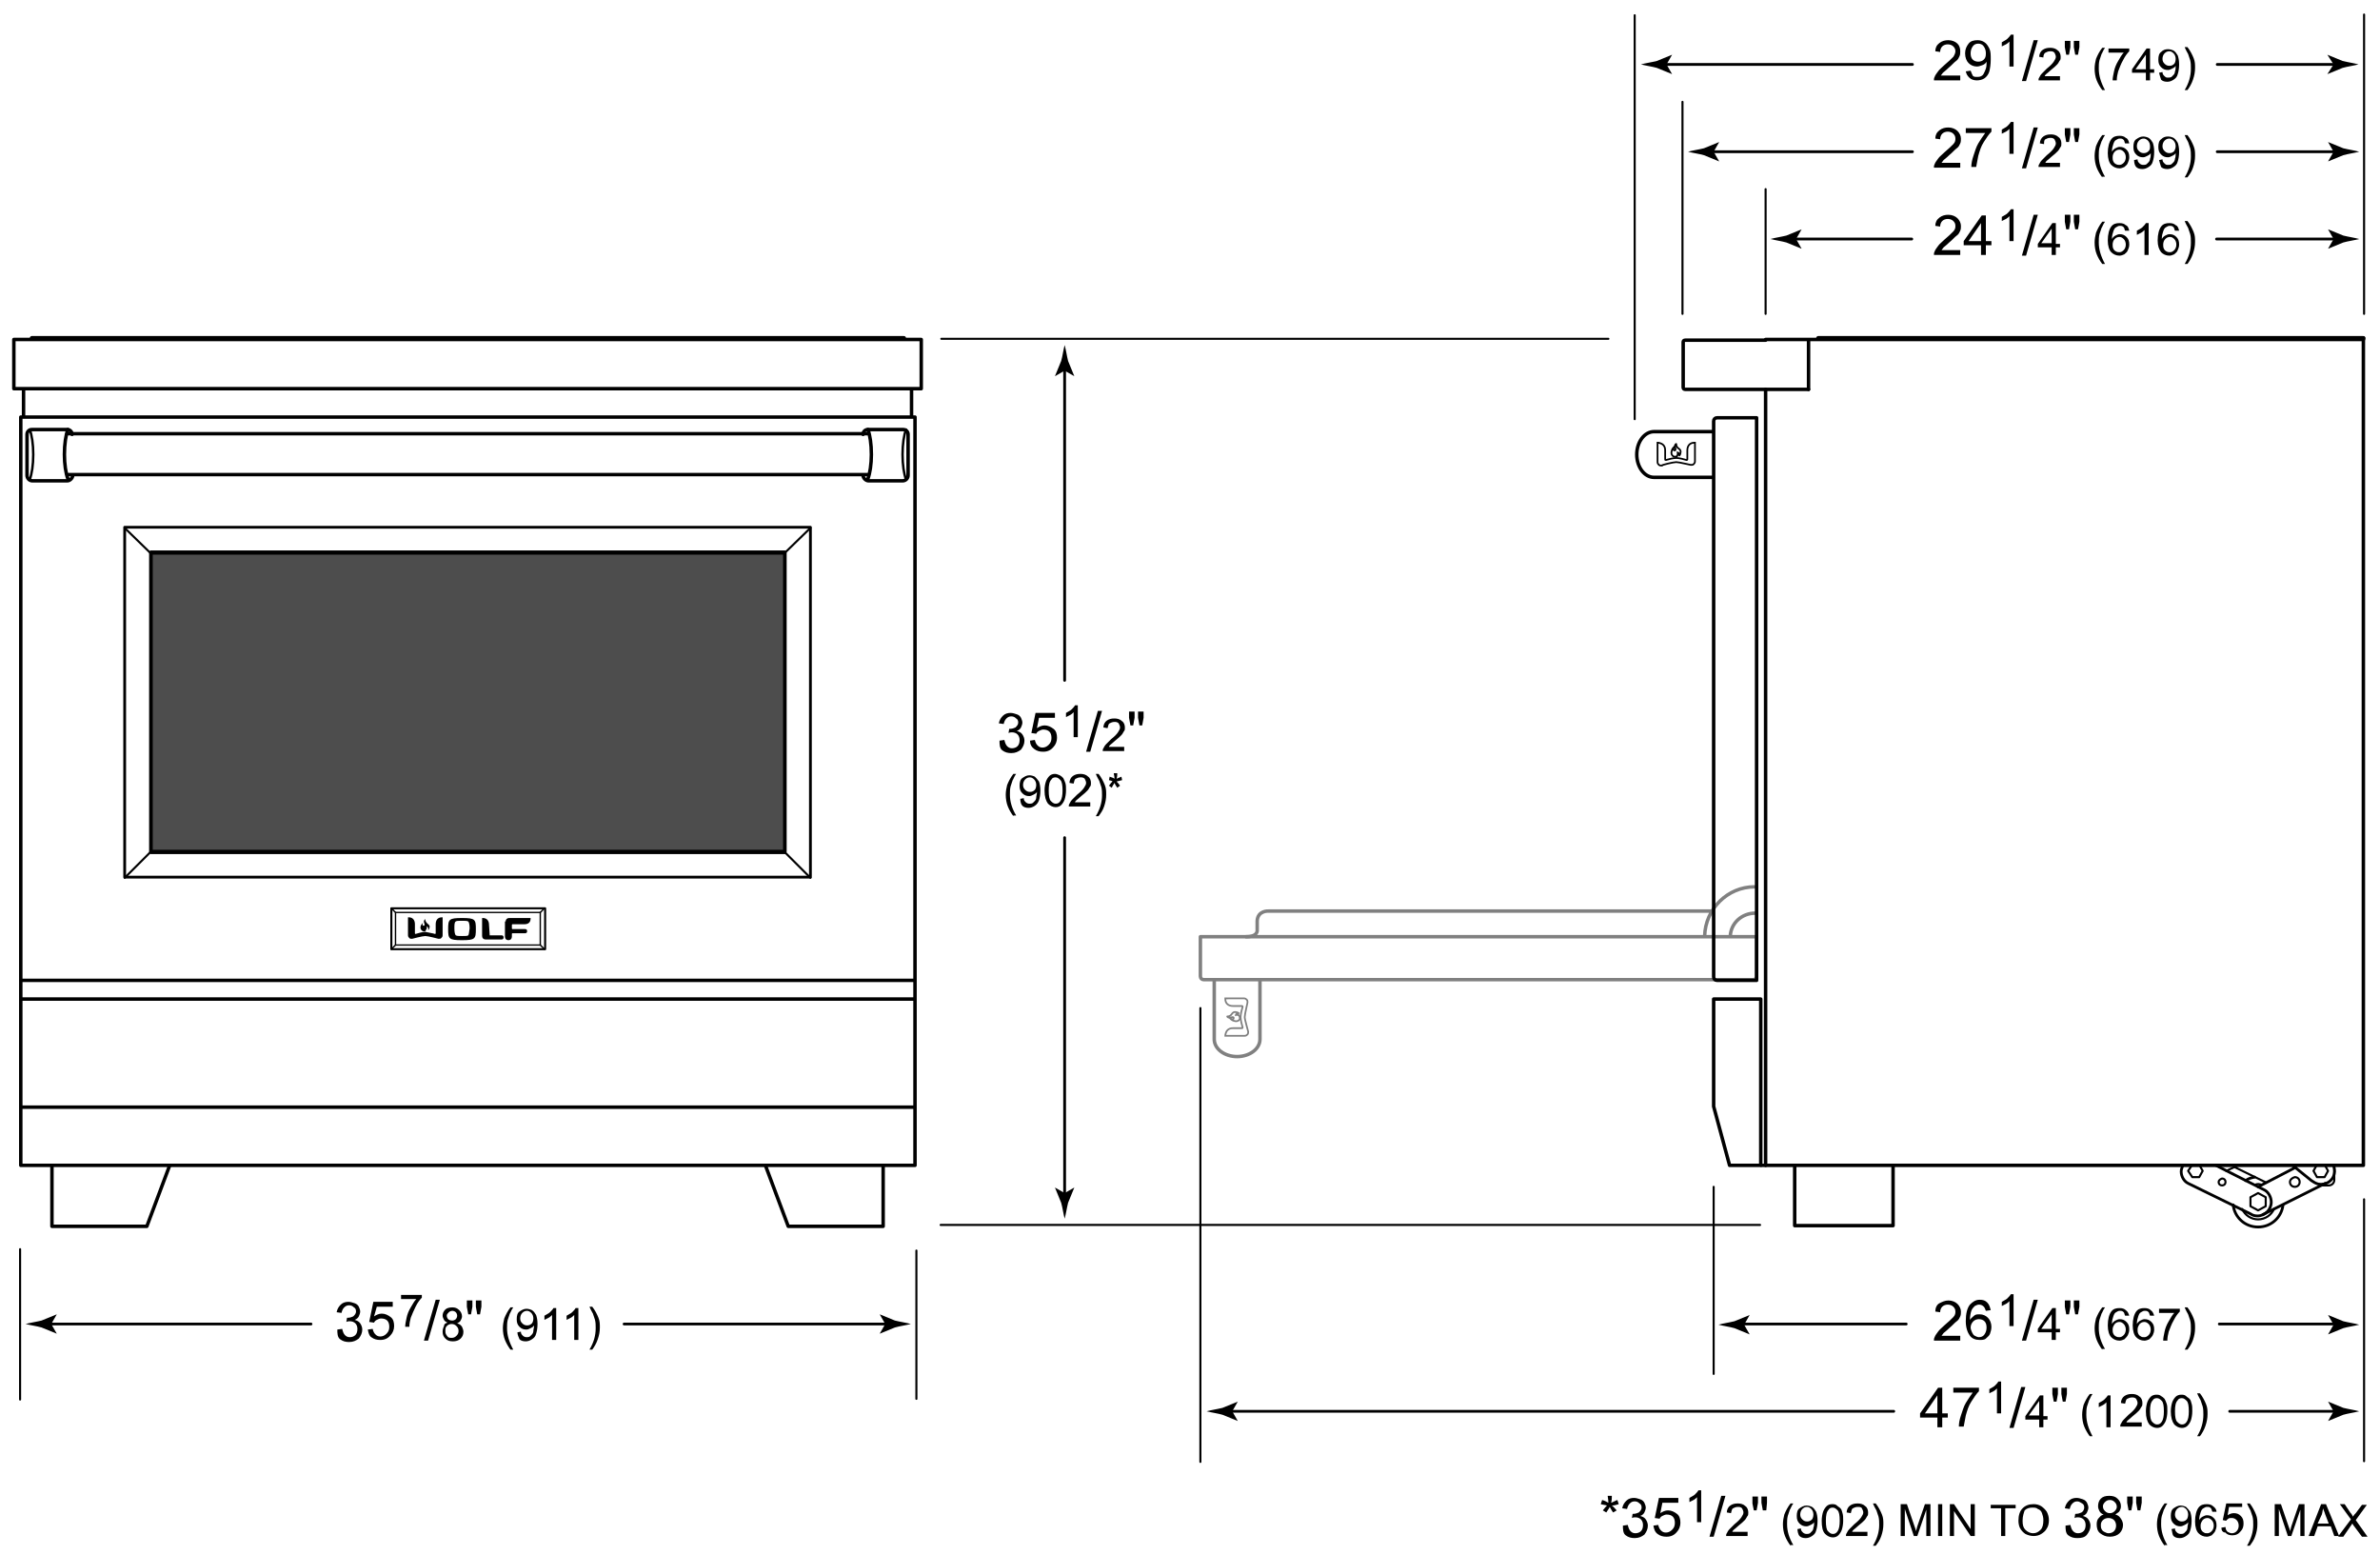 <svg version="1.1" id="Illus" xmlns="http://www.w3.org/2000/svg" x="0" y="0" width="343.6" height="224.4" xml:space="preserve" enable-background="new 0 0 343.6 224.4"><style>.st0,.st1{fill:none;stroke:#000}.st0{stroke-width:.5;stroke-linecap:round;stroke-linejoin:round}.st1{stroke-width:.25}.st2,.st3,.st4,.st5,.st6,.st7{fill:none;stroke:#000;stroke-width:.6;stroke-linecap:round;stroke-linejoin:round}.st3,.st4,.st5,.st6,.st7{stroke-width:.3}.st4,.st5,.st6,.st7{stroke-width:.4}.st5,.st6,.st7{fill:#4d4d4d;stroke-width:.5}.st6,.st7{fill:none;stroke-width:.2}.st7{stroke:gray;stroke-width:.5}.st8{stroke-width:.4;stroke-miterlimit:500}.st10,.st8,.st9{fill:none;stroke:#000;stroke-linecap:round;stroke-linejoin:round}.st9{stroke-width:.3;stroke-miterlimit:500}.st10{stroke-width:.35}.st11{fill:none;stroke:gray;stroke-width:.25}</style><path class="st0" d="M247.3 62.3h-8.5c-1.4 0-2.5 1.5-2.5 3.3 0 1.8 1.1 3.3 2.5 3.3h8.5"/><path class="st1" d="M241.7 65.9c-.2 0-.4-.3-.4-.5 0-.1 0-.2.1-.5.1-.2.2-.3.2-.3v.3c.1.2.3.1.3 0 0-.2-.1-.3-.1-.5s.2-.4.2-.3c0 .1 0 .4.3.6.3.2.4.4.3.7 0 .2-.2.4-.2.4s.1-.2 0-.3c-.1-.2-.2-.2-.2-.2s.1.3-.1.5c.1.1-.1.2-.4.1z"/><path class="st1" d="M242 66.7c.4 0 2 .4 2.1.4.2 0 .3 0 .4-.1.1-.1.2-.2.2-.4V64v-.1h-.1c-.6 0-1 .4-1 1.1v1.3s0 .1-.1.1c-.3-.1-1.1-.3-1.5-.3-.4 0-1.2.2-1.5.3-.1 0-.1 0-.1-.1V65c0-.7-.4-1-1-1.1h-.1V66.7c0 .2.1.3.2.4.1.1.3.1.4.1 0-.1 1.7-.5 2.1-.5z"/><rect x="3" y="60.2" class="st0" width="129.1" height="108"/><line class="st2" x1="4.6" y1="48.8" x2="130.5" y2="48.8"/><line class="st3" x1="132.3" y1="201.9" x2="132.3" y2="180.5"/><line class="st3" x1="2.9" y1="202" x2="2.9" y2="180.3"/><path d="M127.8 191.1l-.8-1.4 2.2.9c.8.2 1.6.3 2.3.5-.8.2-1.6.3-2.3.5l-2.2.9.8-1.4z"/><line class="st4" x1="90.1" y1="191.1" x2="128.3" y2="191.1"/><path d="M7.4 191.1l.8-1.4-2.2.9c-.8.2-1.6.3-2.3.5.8.2 1.6.3 2.3.5l2.2.9-.8-1.4z"/><line class="st4" x1="44.9" y1="191.1" x2="6.9" y2="191.1"/><path d="M48.7 191.9l.7-.1c.1.4.2.7.4.9.2.2.4.3.7.3.3 0 .6-.1.8-.3.2-.2.3-.5.3-.9 0-.3-.1-.6-.3-.8s-.5-.3-.8-.3c-.1 0-.3 0-.5.1l.1-.6h.1c.3 0 .6-.1.8-.2.2-.2.4-.4.4-.7 0-.3-.1-.5-.3-.6-.2-.2-.4-.3-.7-.3-.3 0-.5.1-.7.3-.2.2-.3.4-.4.8l-.7-.1c.1-.5.3-.8.6-1.1s.7-.4 1.1-.4c.3 0 .6.1.9.2.3.1.5.3.6.5.1.2.2.5.2.7 0 .2-.1.5-.2.7s-.3.4-.6.5c.3.1.6.2.8.5s.3.6.3.9c0 .5-.2.9-.5 1.3-.4.3-.8.5-1.4.5-.5 0-.9-.1-1.3-.4s-.4-.9-.4-1.4zM53.1 191.9l.7-.1c.1.4.2.6.4.8s.4.3.7.3c.3 0 .6-.1.9-.4s.4-.6.4-1-.1-.7-.3-.9c-.2-.2-.5-.3-.9-.3-.2 0-.4.1-.6.2-.2.1-.3.2-.4.4l-.7-.1.6-2.9h2.8v.7h-2.3L54 190c.3-.2.7-.4 1.1-.4.5 0 .9.2 1.3.5s.5.8.5 1.3-.2 1-.5 1.3c-.4.5-.9.7-1.5.7-.5 0-.9-.1-1.3-.4-.3-.2-.4-.6-.5-1.1zM57.9 187.4v-.5h3v.4c-.3.3-.6.7-.9 1.3s-.5 1.1-.7 1.6c-.1.4-.2.8-.2 1.3h-.6c0-.4.1-.8.2-1.3s.3-1 .6-1.5.5-.9.8-1.2h-2.2zM61.2 193.5l1.7-5.9h.6l-1.7 5.9h-.6zM64.6 190.9c-.2-.1-.4-.2-.5-.4-.1-.2-.2-.4-.2-.6 0-.3.1-.6.4-.9.2-.2.6-.3 1-.3s.7.1 1 .4c.2.2.4.5.4.9 0 .2-.1.4-.2.6-.1.2-.3.3-.5.4.3.1.5.2.7.5.1.2.2.5.2.7 0 .4-.1.7-.4 1-.3.3-.7.4-1.1.4-.5 0-.8-.1-1.1-.4-.3-.3-.4-.6-.4-1 0-.3.1-.6.2-.8 0-.3.2-.4.5-.5zm-.3 1.2c0 .2 0 .3.1.5s.2.3.3.4c.2.1.3.1.5.1.3 0 .5-.1.7-.3.2-.2.3-.4.3-.7 0-.3-.1-.5-.3-.7-.2-.2-.4-.3-.7-.3-.3 0-.5.1-.7.3s-.2.4-.2.7zm.2-2.2c0 .2.1.4.2.5.1.1.3.2.6.2.2 0 .4-.1.5-.2s.2-.3.2-.5-.1-.4-.2-.5c-.1-.1-.3-.2-.5-.2s-.4.1-.5.2c-.2.2-.3.3-.3.5zM67.6 189.7l-.2-1.1v-.9h.8v.9l-.2 1.1h-.4zm1.3 0l-.2-1.1v-.9h.8v.9l-.2 1.1h-.4zM73.7 194.8c-.3-.4-.6-.9-.8-1.4-.2-.5-.3-1.1-.3-1.7 0-.5.1-1 .2-1.4.2-.5.5-1.1.9-1.6h.4c-.3.4-.4.8-.5.9l-.3.9c-.1.4-.1.8-.1 1.2 0 1 .3 2 .9 3.1h-.4zM74.7 192.3l.5-.1c0 .3.1.4.3.6.1.1.3.2.5.2s.3 0 .5-.1l.3-.3c.1-.1.2-.3.2-.5s.1-.5.1-.7v-.1c-.1.2-.3.3-.5.4-.2.1-.4.2-.6.2-.4 0-.7-.1-1-.4s-.4-.6-.4-1.1c0-.5.1-.9.4-1.1s.6-.4 1-.4c.3 0 .6.1.8.2.3.2.4.4.6.7.1.3.2.7.2 1.3 0 .6-.1 1.1-.2 1.4-.1.4-.3.6-.6.8-.3.2-.6.3-.9.3-.4 0-.7-.1-.9-.3-.1-.3-.3-.6-.3-1zm2.3-2c0-.3-.1-.6-.3-.8-.2-.2-.4-.3-.6-.3-.3 0-.5.1-.7.3-.2.2-.3.5-.3.8 0 .3.1.5.3.7.2.2.4.3.7.3.3 0 .5-.1.7-.3.1-.1.2-.4.2-.7zM80.3 193.4h-.6v-3.6c-.1.1-.3.3-.5.4l-.6.3v-.6c.3-.2.6-.3.8-.5.2-.2.4-.4.5-.6h.4v4.6zM83.5 193.4h-.6v-3.6c-.1.1-.3.3-.5.4l-.6.3v-.6c.3-.2.6-.3.8-.5.2-.2.4-.4.5-.6h.4v4.6zM85.5 194.8h-.4c.6-1 .9-2 .9-3.1 0-.4 0-.8-.1-1.2l-.3-.9c-.1-.2-.3-.5-.5-1h.4c.4.5.7 1.1.9 1.6.2.5.2.9.2 1.4 0 .6-.1 1.1-.3 1.7-.2.6-.5 1.1-.8 1.5z"/><line class="st0" x1="132" y1="159.8" x2="3.1" y2="159.8"/><line class="st0" x1="132" y1="141.5" x2="3" y2="141.5"/><line class="st0" x1="132" y1="144.2" x2="3.1" y2="144.2"/><polyline class="st0" points="110.5,168.2 113.8,177 127.5,177 127.5,168.2"/><polyline class="st0" points="24.5,168.2 21.2,177 7.5,177 7.5,168.2"/><rect x="21.8" y="79.8" class="st5" width="91.5" height="43.2"/><rect x="21.8" y="79.7" class="st5" width="91.5" height="43.2"/><path d="M61.1 134.4c-.2 0-.4-.3-.4-.5 0-.1 0-.2.1-.4.1-.1.2-.3.2-.3v.3c.1.2.3.1.3 0 0-.2-.1-.3-.1-.5s.2-.4.2-.3c0 .1 0 .3.3.6.3.2.4.4.3.6 0 .2-.2.4-.2.3 0 0 .1-.2 0-.3-.1-.2-.2-.2-.2-.2s.1.3-.1.5c0 .2-.2.3-.4.2zM66.7 132.5c-1.9 0-2 .2-2 1.6 0 1.4.1 1.6 2 1.6s2-.2 2-1.6c0-1.4-.1-1.6-2-1.6zm.9 2.5c-.1.1-.4.1-.9.1s-.7 0-.9-.1c-.1-.1-.2-.4-.2-1 0-.5 0-.9.2-1 .1-.1.4-.1.9-.1s.7 0 .9.1c.1.1.2.4.2 1-.1.6-.1.9-.2 1zM70.7 135c-.1 0-.1 0 0 0l-.1-1.5c0-.6-.3-1-.9-1h-.1v2.6c0 .3.2.5.5.5h2.3c.2 0 .3-.1.3-.3 0-.2-.1-.3-.3-.3h-1.7z"/><path d="M61.4 135.1c.4 0 1.9.4 1.9.4.2 0 .3 0 .4-.1.1-.1.2-.2.2-.4v-2.5-.1h-.1c-.6 0-.9.4-.9 1v1.3s0 .1-.1.1c-.3-.1-1-.2-1.4-.3-.4 0-1.1.2-1.4.3 0 0-.1 0-.1-.1v-1.3c0-.6-.3-1-.9-1h-.1v2.6c0 .2.1.3.2.4.1.1.2.1.4.1 0 0 1.5-.4 1.9-.4zM73 133c0-.3.2-.5.5-.5h3.1v.1c0 .5-.3.8-.9.8H74s-.1 0-.1.1v.5s0 .1.1.1h1.8c.2 0 .3.1.3.3 0 .2-.1.3-.3.3H74s-.1 0-.1.1v.4c0 .3-.2.5-.5.5s-.5-.2-.5-.5V133z"/><rect x="56.5" y="131.1" class="st3" width="22.2" height="5.9"/><rect x="57.1" y="131.7" class="st6" width="20.9" height="4.7"/><line class="st6" x1="57.1" y1="131.7" x2="56.5" y2="131.1"/><line class="st6" x1="57.1" y1="136.4" x2="56.5" y2="137"/><line class="st6" x1="78" y1="131.7" x2="78.6" y2="131.1"/><line class="st6" x1="78" y1="136.4" x2="78.6" y2="137"/><line class="st3" x1="117" y1="76.2" x2="113.2" y2="79.9"/><rect x="18" y="76.1" class="st4" width="99" height="50.5"/><line class="st3" x1="18.1" y1="76.3" x2="21.8" y2="79.9"/><line class="st3" x1="18" y1="126.7" x2="21.7" y2="123"/><line class="st3" x1="117" y1="126.7" x2="113.3" y2="123"/><line class="st3" x1="247.4" y1="198.3" x2="247.4" y2="171.3"/><path d="M251.8 191.2l.8-1.4-2.2.9c-.8.2-1.6.3-2.3.5.8.2 1.6.3 2.3.5l2.2.9-.8-1.4z"/><line class="st4" x1="275.2" y1="191.1" x2="251.4" y2="191.1"/><path d="M336.9 191.2l-.8-1.4 2.2.9c.8.2 1.6.3 2.3.5-.8.2-1.6.3-2.3.5l-2.2.9.8-1.4z"/><line class="st4" x1="320.4" y1="191.1" x2="337.3" y2="191.1"/><path d="M283 192.8v.7h-3.8c0-.2 0-.3.1-.5.1-.3.3-.5.5-.8s.5-.5.9-.9c.6-.5 1-.9 1.3-1.2s.3-.6.3-.8c0-.3-.1-.5-.3-.7s-.5-.3-.8-.3c-.3 0-.6.1-.8.3s-.3.5-.3.8l-.7-.1c0-.5.2-1 .6-1.2s.8-.4 1.3-.4 1 .2 1.3.5.5.7.5 1.1c0 .2 0 .5-.1.7s-.2.5-.5.7-.6.6-1.1 1c-.4.4-.7.6-.8.7s-.2.3-.3.4h2.7zM287.4 189.1l-.7.1c-.1-.3-.2-.5-.3-.6-.2-.2-.4-.3-.7-.3-.2 0-.4.1-.6.2-.2.2-.4.4-.5.7s-.2.8-.2 1.3c.2-.3.4-.4.6-.6s.5-.2.8-.2c.5 0 .9.2 1.2.5s.5.8.5 1.3c0 .4-.1.7-.2 1s-.4.5-.6.7-.6.2-.9.2c-.6 0-1.1-.2-1.4-.6s-.6-1.1-.6-2.1c0-1.1.2-1.9.6-2.4.4-.4.8-.7 1.4-.7.5 0 .8.1 1.1.4s.4.7.5 1.1zm-2.9 2.5c0 .2.1.5.2.7s.2.4.4.5.4.2.6.2c.3 0 .6-.1.8-.4s.3-.6.3-1-.1-.7-.3-.9-.5-.3-.8-.3c-.3 0-.6.1-.8.3s-.4.5-.4.9zM290.7 191.4h-.6v-3.6c-.1.1-.3.3-.5.4l-.6.3v-.6c.3-.2.6-.3.8-.5s.4-.4.5-.6h.4v4.6zM291.9 193.5l1.7-5.9h.6l-1.7 5.9h-.6zM296.2 193.4v-1.1h-2v-.5l2.1-3h.5v3h.6v.5h-.6v1.1h-.6zm0-1.6v-2.1l-1.5 2.1h1.5zM298.3 189.7l-.2-1.1v-.9h.8v.9l-.2 1.1h-.4zm1.3 0l-.2-1.1v-.9h.8v.9l-.2 1.1h-.4zM303.5 194.8c-.3-.4-.6-.9-.8-1.4-.2-.5-.3-1.1-.3-1.7 0-.5.1-1 .2-1.4.2-.5.5-1.1.9-1.6h.4c-.3.4-.4.8-.5.9l-.3.9c-.1.4-.1.8-.1 1.2 0 1 .3 2 .9 3h-.4zM307.4 189.9h-.6c-.1-.2-.1-.4-.2-.5-.2-.2-.3-.2-.6-.2-.2 0-.3.1-.5.2s-.3.3-.4.6-.2.6-.2 1.1c.1-.2.3-.4.5-.5s.4-.2.6-.2c.4 0 .7.1 1 .4.3.3.4.6.4 1.1 0 .3-.1.6-.2.8-.1.2-.3.4-.5.6-.2.1-.5.2-.7.2-.5 0-.9-.2-1.2-.5-.3-.3-.5-.9-.5-1.7 0-.9.2-1.6.5-2 .3-.4.7-.5 1.2-.5.4 0 .7.1.9.3.3.2.4.5.5.8zm-2.4 2c0 .2 0 .4.1.6.1.2.2.3.4.4.2.1.3.1.5.1s.4-.1.6-.3c.2-.2.3-.5.3-.8 0-.3-.1-.6-.3-.8-.2-.2-.4-.3-.6-.3-.3 0-.5.1-.7.3-.2.3-.3.5-.3.8zM311 189.9h-.6c-.1-.2-.1-.4-.2-.5-.2-.2-.3-.2-.6-.2-.2 0-.3.1-.5.2s-.3.3-.4.6-.2.6-.2 1.1c.1-.2.3-.4.5-.5.2-.1.4-.2.6-.2.4 0 .7.1 1 .4s.4.6.4 1.1c0 .3-.1.6-.2.8-.1.2-.3.4-.5.6-.2.1-.5.2-.7.2-.5 0-.9-.2-1.2-.5-.3-.3-.5-.9-.5-1.7 0-.9.2-1.6.5-2 .3-.4.7-.5 1.2-.5.4 0 .7.1.9.3.3.2.4.5.5.8zm-2.4 2c0 .2 0 .4.1.6.1.2.2.3.4.4.1.1.3.1.5.1s.4-.1.6-.3c.2-.2.3-.5.3-.8 0-.3-.1-.6-.3-.8-.2-.2-.4-.3-.6-.3-.3 0-.5.1-.7.3-.2.3-.3.5-.3.8zM311.7 189.4v-.5h3v.4c-.3.3-.6.7-.9 1.3-.3.5-.5 1.1-.7 1.6-.1.4-.2.8-.2 1.3h-.6c0-.4.1-.8.2-1.3s.3-1 .6-1.5.5-.9.8-1.2h-2.2zM315.8 194.8h-.4c.6-1 .9-2 .9-3 0-.4 0-.8-.1-1.2l-.3-.9c-.1-.2-.3-.5-.5-1h.4c.4.5.7 1.1.9 1.6.2.5.2.9.2 1.4 0 .6-.1 1.1-.3 1.7s-.5 1-.8 1.4z"/><g><path d="M336.9 203.7l-.8-1.4 2.2.9c.8.2 1.6.3 2.3.5-.8.2-1.6.3-2.3.5l-2.2.9.8-1.4z"/><line class="st4" x1="321.9" y1="203.7" x2="337.3" y2="203.7"/></g><g><path d="M279.7 206v-1.4h-2.5v-.6l2.6-3.7h.6v3.7h.8v.6h-.8v1.4h-.7zm0-2v-2.6l-1.8 2.6h1.8zM282 201v-.7h3.7v.5c-.4.4-.7.9-1.1 1.5s-.6 1.3-.8 2c-.1.5-.2 1-.3 1.6h-.7c0-.5.1-1 .3-1.6s.4-1.3.7-1.8.7-1.1 1-1.5H282zM288.9 204h-.6v-3.6c-.1.1-.3.3-.5.4l-.6.3v-.6c.3-.2.6-.3.8-.5.2-.2.4-.4.5-.6h.4v4.6zM290.1 206.1l1.7-5.9h.6l-1.7 5.9h-.6zM294.4 206v-1.1h-2v-.5l2.1-3h.5v3h.6v.5h-.6v1.1h-.6zm0-1.7v-2.1l-1.5 2.1h1.5zM296.5 202.3l-.2-1.1v-.9h.8v.9l-.2 1.1h-.4zm1.3 0l-.2-1.1v-.9h.8v.9l-.2 1.1h-.4zM301.7 207.3c-.3-.4-.6-.9-.8-1.4s-.3-1.1-.3-1.7c0-.5.1-1 .2-1.4.2-.5.5-1.1.9-1.6h.4c-.3.4-.4.8-.5.9l-.3.9c-.1.4-.1.8-.1 1.2 0 1 .3 2 .9 3.1h-.4zM304.7 206h-.6v-3.6c-.1.1-.3.3-.5.4l-.6.3v-.6c.3-.2.6-.3.8-.5s.4-.4.5-.6h.4v4.6zM309.2 205.4v.5h-3.1c0-.1 0-.3.1-.4.1-.2.2-.4.4-.6l.7-.7c.5-.4.8-.7 1-1s.3-.5.3-.7c0-.2-.1-.4-.2-.6-.2-.2-.4-.2-.6-.2-.3 0-.5.1-.7.2s-.2.4-.3.7l-.6-.1c0-.4.2-.8.5-1s.6-.3 1.1-.3c.4 0 .8.1 1.1.4.3.2.4.6.4.9 0 .2 0 .4-.1.5s-.2.4-.4.6c-.2.2-.5.5-.9.8-.3.3-.6.5-.7.6-.1.1-.2.2-.2.3h2.2zM309.8 203.7c0-.5.1-1 .2-1.3.1-.3.3-.6.5-.8.2-.2.5-.3.8-.3.2 0 .5 0 .7.2.2.1.3.2.5.4.1.2.2.4.3.7.1.3.1.6.1 1.1 0 .5-.1 1-.2 1.3-.1.3-.3.6-.5.8-.2.2-.5.3-.8.3-.4 0-.8-.2-1.1-.5-.3-.4-.5-1-.5-1.9zm.6 0c0 .8.1 1.3.3 1.5s.4.4.7.4c.3 0 .5-.1.7-.4s.3-.8.3-1.5c0-.8-.1-1.3-.3-1.5s-.4-.4-.7-.4c-.3 0-.5.1-.6.3-.3.3-.4.8-.4 1.6zM313.4 203.7c0-.5.1-1 .2-1.3.1-.3.3-.6.5-.8.2-.2.5-.3.8-.3.2 0 .5 0 .7.2s.3.2.5.4.2.4.3.7c.1.3.1.6.1 1.1 0 .5-.1 1-.2 1.3-.1.3-.3.6-.5.8-.2.2-.5.3-.8.3-.4 0-.8-.2-1.1-.5-.3-.4-.5-1-.5-1.9zm.6 0c0 .8.1 1.3.3 1.5s.4.4.7.4c.3 0 .5-.1.7-.4s.3-.8.3-1.5c0-.8-.1-1.3-.3-1.5s-.4-.4-.7-.4c-.3 0-.5.1-.6.3-.3.3-.4.8-.4 1.6zM317.6 207.3h-.4c.6-1 .9-2 .9-3.1 0-.4 0-.8-.1-1.2l-.3-.9c-.1-.2-.3-.5-.5-1h.4c.4.5.7 1.1.9 1.6.2.5.2.9.2 1.4 0 .6-.1 1.1-.3 1.7s-.5 1.1-.8 1.5z"/></g><g><path class="st7" d="M179.9 135.2c1.8 0 1.6-1 1.6-1v-1.3c.1-1.5 1.6-1.4 1.6-1.4h63.8M246.1 135.1c.1-3.9 3.3-7.1 7.2-7.1M249.8 135.1c.1-1.9 1.7-3.3 3.6-3.3"/><g><path class="st7" d="M253.6 135.2h-80.3v5.7c0 .3.2.5.5.5h79.3c.3 0 .5-.2.5-.5v-5.7"/></g></g><line class="st2" x1="262.5" y1="48.8" x2="341.2" y2="48.8"/><line class="st0" x1="254.9" y1="49" x2="341.2" y2="49"/><line class="st3" x1="254.1" y1="176.8" x2="135.8" y2="176.8"/><polyline class="st0" points="254.3,168.2 341.2,168.2 341.2,48.8"/><g><path d="M177.9 203.7l.8-1.4-2.2.9c-.8.2-1.6.3-2.3.5.8.2 1.6.3 2.3.5l2.2.9-.8-1.4z"/><line class="st4" x1="273.4" y1="203.7" x2="177.4" y2="203.7"/></g><line class="st3" x1="341.3" y1="45.3" x2="341.3" y2="2.1"/><line class="st3" x1="242.9" y1="45.3" x2="242.9" y2="14.7"/><line class="st3" x1="254.9" y1="45.3" x2="254.9" y2="27.3"/><g><path d="M259.3 34.5l.8-1.4-2.2.9c-.8.2-1.6.3-2.3.5.8.2 1.6.3 2.3.5l2.2.9-.8-1.4z"/><line class="st4" x1="276" y1="34.5" x2="258.8" y2="34.5"/><path d="M336.9 34.5l-.8-1.4 2.2.9c.8.2 1.6.3 2.3.5-.8.2-1.6.3-2.3.5l-2.2.9.8-1.4z"/><line class="st4" x1="320" y1="34.5" x2="337.3" y2="34.5"/><g><path d="M283 36.1v.7h-3.8c0-.2 0-.3.1-.5.1-.3.3-.5.5-.8s.5-.5.9-.9c.6-.5 1-.9 1.3-1.2s.3-.6.3-.8c0-.3-.1-.5-.3-.7s-.5-.3-.8-.3c-.3 0-.6.1-.8.3s-.3.5-.3.8l-.7-.1c0-.5.2-.9.6-1.2s.8-.4 1.3-.4 1 .2 1.3.5.5.7.5 1.1c0 .2 0 .5-.1.7s-.2.5-.5.7-.6.6-1.1 1c-.4.4-.7.6-.8.7s-.2.3-.3.4h2.7zM286 36.8v-1.4h-2.5v-.6l2.6-3.7h.6v3.7h.8v.6h-.8v1.4h-.7zm0-2v-2.6l-1.8 2.6h1.8zM290.7 34.8h-.6v-3.6c-.1.1-.3.3-.5.4l-.6.3v-.6c.3-.2.6-.3.8-.5s.4-.4.5-.6h.4v4.6zM291.9 36.9l1.7-5.9h.6l-1.7 5.9h-.6zM296.2 36.8v-1.1h-2v-.5l2.1-3h.5v3h.6v.5h-.6v1.1h-.6zm0-1.7V33l-1.5 2.1h1.5zM298.3 33.1l-.2-1.1v-1h.8v1l-.2 1.1h-.4zm1.3 0l-.2-1.1v-1h.8v1l-.2 1.1h-.4zM303.5 38.1c-.3-.4-.6-.9-.8-1.4-.2-.5-.3-1.1-.3-1.7 0-.5.1-1 .2-1.4.2-.5.5-1.1.9-1.6h.4c-.3.4-.4.8-.5.9l-.3.9c-.1.4-.1.8-.1 1.2 0 1 .3 2 .9 3.1h-.4zM307.4 33.3h-.6c-.1-.2-.1-.4-.2-.5-.2-.2-.3-.2-.6-.2-.2 0-.3.1-.5.2s-.3.3-.4.6c-.1.3-.2.6-.2 1.1.1-.2.3-.4.5-.5s.4-.2.6-.2c.4 0 .7.1 1 .4.3.3.4.6.4 1.1 0 .3-.1.6-.2.8-.1.3-.3.4-.5.6-.2.1-.5.2-.7.2-.5 0-.9-.2-1.2-.5s-.5-.9-.5-1.7c0-.9.2-1.6.5-2 .3-.4.7-.5 1.2-.5.4 0 .7.1.9.3.3.1.4.4.5.8zm-2.4 2c0 .2 0 .4.1.6.1.2.2.3.4.4s.3.1.5.1.4-.1.6-.3c.2-.2.3-.5.3-.8 0-.3-.1-.6-.3-.8-.2-.2-.4-.3-.6-.3-.3 0-.5.1-.7.3-.2.2-.3.5-.3.8zM310.2 36.8h-.6v-3.6c-.1.1-.3.3-.5.4l-.6.3v-.6c.3-.2.6-.3.8-.5s.4-.4.5-.6h.4v4.6zM314.6 33.3h-.6c-.1-.2-.1-.4-.2-.5-.2-.2-.3-.2-.6-.2-.2 0-.3.1-.5.2s-.3.3-.4.6c-.1.3-.2.6-.2 1.1.1-.2.3-.4.5-.5.2-.1.4-.2.6-.2.4 0 .7.1 1 .4s.4.6.4 1.1c0 .3-.1.6-.2.8-.1.3-.3.4-.5.6-.2.1-.5.2-.7.2-.5 0-.9-.2-1.2-.5-.3-.4-.5-.9-.5-1.7 0-.9.2-1.6.5-2 .3-.4.7-.5 1.2-.5.4 0 .7.1.9.3.3.1.4.4.5.8zm-2.3 2c0 .2 0 .4.1.6.1.2.2.3.4.4s.3.1.5.1.4-.1.6-.3c.2-.2.3-.5.3-.8 0-.3-.1-.6-.3-.8-.2-.2-.4-.3-.6-.3-.3 0-.5.1-.7.3s-.3.5-.3.8zM315.8 38.1h-.4c.6-1 .9-2 .9-3.1 0-.4 0-.8-.1-1.2l-.3-.9c-.1-.2-.3-.5-.5-1h.4c.4.5.7 1.1.9 1.6.2.5.2.9.2 1.4 0 .6-.1 1.1-.3 1.7s-.5 1.1-.8 1.5z"/></g></g><g><path d="M247.4 21.9l.8-1.4-2.2.9c-.8.2-1.6.3-2.3.5.8.2 1.6.3 2.3.5l2.2.9-.8-1.4z"/><line class="st4" x1="276.1" y1="21.9" x2="246.9" y2="21.9"/><path d="M336.9 21.9l-.8-1.4 2.2.9c.8.2 1.6.3 2.3.5-.8.2-1.6.3-2.3.5l-2.2.9.8-1.4z"/><line class="st4" x1="320.1" y1="21.9" x2="337.3" y2="21.9"/><g><path d="M283 23.5v.7h-3.8c0-.2 0-.3.1-.5.1-.3.3-.5.5-.8s.5-.5.9-.9c.6-.5 1-.9 1.3-1.2s.3-.6.3-.8c0-.3-.1-.5-.3-.7s-.5-.3-.8-.3c-.3 0-.6.1-.8.3s-.3.5-.3.8l-.7-.1c0-.5.2-.9.6-1.2s.8-.4 1.3-.4 1 .2 1.3.5.5.7.5 1.1c0 .2 0 .5-.1.7s-.2.5-.5.7-.6.6-1.1 1c-.4.4-.7.6-.8.7s-.2.3-.3.4h2.7zM283.8 19.2v-.7h3.7v.5c-.4.4-.7.9-1.1 1.5s-.6 1.3-.8 2c-.1.5-.2 1-.3 1.6h-.7c0-.5.1-1 .3-1.6s.4-1.3.7-1.8.7-1.1 1-1.5h-2.8zM290.7 22.2h-.6v-3.6c-.1.1-.3.3-.5.4l-.6.3v-.6c.3-.2.6-.3.8-.5s.4-.4.5-.6h.4v4.6zM291.9 24.3l1.7-5.9h.6l-1.7 5.9h-.6zM297.4 23.6v.5h-3.1c0-.1 0-.3.1-.4.1-.2.2-.4.4-.6l.7-.7c.5-.4.8-.7 1-1s.3-.5.3-.7c0-.2-.1-.4-.2-.6-.2-.2-.4-.2-.6-.2-.3 0-.5.1-.7.2s-.2.4-.2.7l-.6-.1c0-.4.2-.8.5-1s.6-.3 1.1-.3c.4 0 .8.1 1.1.4.3.2.4.6.4.9 0 .2 0 .4-.1.5s-.2.4-.4.6c-.2.2-.5.5-.9.8-.3.3-.6.5-.7.6-.1.1-.2.2-.2.3h2.1zM298.3 20.5l-.2-1.1v-.9h.8v.9l-.2 1.1h-.4zm1.3 0l-.2-1.1v-.9h.8v.9l-.2 1.1h-.4zM303.5 25.6c-.3-.4-.6-.9-.8-1.4-.2-.5-.3-1.1-.3-1.7 0-.5.1-1 .2-1.4.2-.5.5-1.1.9-1.6h.4c-.3.4-.4.8-.5.9l-.3.9c-.1.4-.1.8-.1 1.2 0 1 .3 2 .9 3h-.4zM307.4 20.7h-.6c-.1-.2-.1-.4-.2-.5-.2-.2-.3-.2-.6-.2-.2 0-.3.1-.5.2s-.3.3-.4.6c-.1.3-.2.6-.2 1.1.1-.2.3-.4.5-.5s.4-.2.6-.2c.4 0 .7.1 1 .4.3.3.4.6.4 1.1 0 .3-.1.6-.2.8-.1.3-.3.4-.5.6-.2.1-.5.2-.7.2-.5 0-.9-.2-1.2-.5s-.5-.9-.5-1.7c0-.9.2-1.6.5-2 .3-.4.7-.5 1.2-.5.4 0 .7.1.9.3.3.1.4.4.5.8zm-2.4 2c0 .2 0 .4.1.6.1.2.2.3.4.4s.3.1.5.1.4-.1.6-.3c.2-.2.3-.5.3-.8 0-.3-.1-.6-.3-.8-.2-.2-.4-.3-.6-.3-.3 0-.5.1-.7.3-.2.2-.3.5-.3.8zM308.1 23.1l.5-.1c0 .3.1.4.3.6.1.1.3.2.5.2s.3 0 .5-.1l.3-.3c.1-.1.2-.3.2-.5.1-.2.1-.5.1-.7v-.1c-.1.2-.3.3-.5.4s-.4.2-.6.2c-.4 0-.7-.1-1-.4s-.4-.6-.4-1.1c0-.5.1-.9.4-1.1s.6-.4 1-.4c.3 0 .6.1.8.2.3.2.4.4.6.7.1.3.2.7.2 1.3 0 .6-.1 1.1-.2 1.4-.1.4-.3.6-.6.8s-.6.3-.9.3c-.4 0-.7-.1-.9-.3s-.3-.6-.3-1zm2.3-2c0-.3-.1-.6-.3-.8s-.4-.3-.6-.3c-.3 0-.5.1-.7.3-.2.2-.3.5-.3.8 0 .3.1.5.3.7s.4.3.7.3c.3 0 .5-.1.7-.3.2-.2.2-.4.2-.7zM311.7 23.1l.5-.1c0 .3.1.4.3.6s.3.2.5.2.3 0 .5-.1l.3-.3c.1-.1.2-.3.2-.5.1-.2.1-.5.1-.7v-.1c-.1.2-.3.3-.5.4-.2.1-.4.2-.6.2-.4 0-.7-.1-1-.4s-.4-.6-.4-1.1c0-.5.1-.9.4-1.1.3-.3.6-.4 1-.4.3 0 .6.1.8.2.3.2.4.4.6.7.1.3.2.7.2 1.3 0 .6-.1 1.1-.2 1.4-.1.4-.3.6-.6.8s-.6.3-.9.3c-.4 0-.7-.1-.9-.3-.1-.3-.2-.6-.3-1zm2.4-2c0-.3-.1-.6-.3-.8s-.4-.3-.6-.3c-.3 0-.5.1-.7.3-.2.2-.3.5-.3.8 0 .3.1.5.3.7s.4.3.7.3c.3 0 .5-.1.7-.3.1-.2.2-.4.2-.7zM315.8 25.6h-.4c.6-1 .9-2 .9-3 0-.4 0-.8-.1-1.2l-.3-.9c-.1-.2-.3-.5-.5-1h.4c.4.5.7 1.1.9 1.6.2.5.2.9.2 1.4 0 .6-.1 1.1-.3 1.7s-.5 1-.8 1.4z"/></g></g><g><path d="M240.6 9.3l.8-1.4-2.2.9c-.8.2-1.6.3-2.3.5.8.2 1.6.3 2.3.5l2.2.9-.8-1.4z"/><line class="st4" x1="276.1" y1="9.3" x2="240.1" y2="9.3"/><path d="M336.9 9.3l-.9-1.4 2.2.9c.8.2 1.6.3 2.3.5-.8.2-1.6.3-2.3.5l-2.2.9.9-1.4z"/><line class="st4" x1="320.1" y1="9.3" x2="337.3" y2="9.3"/><g><path d="M283 10.9v.7h-3.8c0-.2 0-.3.1-.5.1-.3.3-.5.5-.8s.5-.5.9-.9c.6-.5 1-.9 1.3-1.2.2-.3.3-.6.3-.8 0-.3-.1-.5-.3-.7s-.5-.3-.8-.3c-.3 0-.6.1-.8.3s-.3.5-.3.8l-.7-.1c0-.5.2-.9.6-1.2s.8-.4 1.3-.4 1 .2 1.3.5.4.7.4 1.1c0 .2 0 .5-.1.7-.1.2-.2.5-.5.7s-.6.6-1.1 1c-.4.4-.7.6-.8.7s-.2.3-.3.4h2.8zM283.8 10.3l.7-.1c.1.3.2.5.3.7s.4.2.6.2c.2 0 .4 0 .6-.1s.3-.2.4-.4.2-.4.3-.7.1-.6.1-.9v-.1c-.1.2-.3.4-.6.5s-.5.2-.8.2c-.5 0-.9-.2-1.2-.5s-.5-.8-.5-1.4c0-.6.2-1 .5-1.4s.8-.5 1.3-.5c.4 0 .7.1 1 .3s.5.5.7.9.2.9.2 1.6c0 .7-.1 1.3-.2 1.7s-.4.8-.7 1-.7.3-1.1.3c-.4 0-.8-.1-1.1-.4s-.4-.5-.5-.9zm2.9-2.6c0-.4-.1-.7-.3-1s-.5-.4-.8-.4c-.3 0-.6.1-.8.4s-.3.6-.3 1 .1.7.3.9.5.3.8.3c.3 0 .6-.1.8-.3s.3-.4.3-.9zM290.7 9.6h-.6V6c-.1.1-.3.3-.5.4l-.6.3v-.6c.3-.2.6-.3.8-.5s.4-.4.5-.6h.4v4.6zM291.9 11.7l1.7-5.9h.6l-1.7 5.9h-.6zM297.4 11.1v.5h-3.1c0-.1 0-.3.1-.4.1-.2.2-.4.4-.6l.7-.7c.5-.4.8-.7 1-1s.3-.5.3-.7c0-.2-.1-.4-.2-.6-.2-.2-.4-.2-.6-.2-.3 0-.5.1-.7.2s-.3.4-.3.7l-.6-.1c0-.4.2-.8.5-1s.6-.3 1.1-.3c.4 0 .8.1 1.1.4.3.2.4.6.4.9 0 .2 0 .4-.1.5s-.2.4-.4.6c-.2.2-.5.5-.9.8-.3.3-.6.5-.7.6-.1.1-.2.2-.2.3h2.2zM298.3 7.9l-.2-1.1v-.9h.8v.9l-.2 1.1h-.4zm1.3 0l-.2-1.1v-.9h.8v.9l-.2 1.1h-.4zM303.5 13c-.3-.4-.6-.9-.8-1.4-.2-.5-.3-1.1-.3-1.7 0-.5.1-1 .2-1.4.2-.5.5-1.1.9-1.6h.4c-.3.4-.4.8-.5.9l-.3.9c-.1.4-.1.8-.1 1.2 0 1 .3 2 .9 3.1h-.4zM304.4 7.6V7h3v.4c-.3.3-.6.7-.9 1.3-.3.5-.5 1.1-.7 1.6-.1.4-.2.8-.2 1.3h-.6c0-.4.1-.8.2-1.3s.3-1 .6-1.5.5-.9.8-1.2h-2.2zM309.8 11.6v-1.1h-2V10l2.1-3h.5v3h.6v.5h-.6v1.1h-.6zm0-1.6V7.9l-1.5 2.1h1.5zM311.7 10.5l.5-.1c0 .3.1.4.3.6s.3.2.5.2.3 0 .5-.1l.3-.3c.1-.1.2-.3.2-.5.1-.2.1-.5.1-.7v-.1c-.1.2-.3.3-.5.4-.2.1-.4.2-.6.2-.4 0-.7-.1-1-.4s-.4-.6-.4-1.1c0-.5.1-.9.4-1.1.3-.3.6-.4 1-.4.3 0 .6.1.8.2.3.2.4.4.6.7.1.3.2.7.2 1.3 0 .6-.1 1.1-.2 1.4-.1.4-.3.6-.6.8s-.6.3-.9.3c-.4 0-.7-.1-.9-.3-.1-.3-.2-.6-.3-1zm2.4-2c0-.3-.1-.6-.3-.8s-.4-.3-.6-.3c-.3 0-.5.1-.7.3-.2.2-.3.5-.3.8 0 .3.1.5.3.7s.4.3.7.3c.3 0 .5-.1.7-.3.1-.1.2-.4.2-.7zM315.8 13h-.4c.6-1 .9-2 .9-3.1 0-.4 0-.8-.1-1.2l-.3-.9c-.1-.2-.3-.5-.5-1h.4c.4.5.7 1.1.9 1.6.2.5.2.9.2 1.4 0 .6-.1 1.1-.3 1.7s-.5 1.1-.8 1.5z"/></g></g><line class="st3" x1="236" y1="60.5" x2="236" y2="2.2"/><g><path d="M231.1 217.1l.2-.6c.4.1.7.3.9.4 0-.5-.1-.8-.1-1h.6c0 .3 0 .6-.1 1 .3-.1.6-.3.9-.4l.2.6c-.3.1-.7.2-1 .2.2.1.4.4.7.7l-.5.3c-.2-.2-.3-.5-.5-.8-.2.4-.4.6-.5.8l-.5-.3c.3-.4.5-.6.6-.7-.3-.1-.6-.1-.9-.2zM234.3 220.2l.7-.1c.1.4.2.7.4.9.2.2.4.3.7.3.3 0 .6-.1.8-.3.2-.2.3-.5.3-.9 0-.3-.1-.6-.3-.8s-.5-.3-.8-.3c-.1 0-.3 0-.5.1l.1-.6h.1c.3 0 .6-.1.8-.2.2-.2.4-.4.4-.7 0-.3-.1-.5-.3-.6-.2-.2-.4-.3-.7-.3-.3 0-.5.1-.7.3-.2.2-.3.4-.4.8l-.7-.1c.1-.5.3-.8.6-1.1s.7-.4 1.1-.4c.3 0 .6.1.9.2.3.1.5.3.6.5.1.2.2.5.2.7 0 .2-.1.5-.2.7s-.3.4-.6.5c.3.1.6.2.8.5s.3.6.3.9c0 .5-.2.9-.5 1.3-.4.3-.8.5-1.4.5-.5 0-.9-.1-1.3-.4s-.4-.9-.4-1.4zM238.7 220.2l.7-.1c.1.4.2.6.4.8s.4.3.7.3c.3 0 .6-.1.9-.4s.4-.6.4-1-.1-.7-.3-.9c-.2-.2-.5-.3-.9-.3-.2 0-.4.1-.6.2-.2.1-.3.2-.4.4l-.7-.1.6-2.9h2.8v.7H240l-.3 1.5c.3-.2.7-.4 1.1-.4.5 0 .9.2 1.3.5s.5.8.5 1.3-.2 1-.5 1.3c-.4.5-.9.7-1.5.7-.5 0-.9-.1-1.3-.4-.4-.3-.5-.7-.6-1.2zM245.6 219.7h-.6v-3.6c-.1.1-.3.3-.5.4l-.6.3v-.6c.3-.2.6-.3.8-.5s.4-.4.5-.6h.4v4.6zM246.8 221.8l1.7-5.9h.6l-1.7 5.9h-.6zM252.3 221.2v.5h-3.1c0-.1 0-.3.1-.4.1-.2.2-.4.4-.6l.7-.7c.5-.4.8-.7 1-1s.3-.5.3-.7c0-.2-.1-.4-.2-.6-.2-.2-.4-.2-.6-.2-.3 0-.5.1-.7.2s-.2.4-.3.7l-.6-.1c0-.4.2-.8.5-1 .3-.2.6-.3 1.1-.3.4 0 .8.1 1.1.4.3.2.4.6.4.9 0 .2 0 .4-.1.5s-.2.4-.4.6c-.2.2-.5.5-.9.8-.3.3-.6.5-.7.6s-.2.2-.2.3h2.2zM253.2 218l-.2-1v-1h.8v.9l-.2 1.1h-.4zm1.3 0l-.2-1.1v-.9h.8v.9l-.1 1.1h-.5zM258.5 223.1c-.3-.4-.6-.9-.8-1.4s-.3-1.1-.3-1.7c0-.5.1-1 .2-1.4.2-.5.5-1.1.9-1.6h.4c-.3.4-.4.8-.5.9l-.3.9c-.1.4-.1.8-.1 1.2 0 1 .3 2 .9 3h-.4zM259.5 220.7l.5-.1c0 .3.1.4.3.6.1.1.3.2.5.2s.3 0 .5-.1l.3-.3c.1-.1.2-.3.2-.5.1-.2.1-.5.1-.7v-.1c-.1.2-.3.3-.5.4-.2.1-.4.2-.6.2-.4 0-.7-.1-1-.4s-.4-.6-.4-1.1c0-.5.1-.9.4-1.1s.6-.4 1-.4c.3 0 .6.1.8.2.3.2.4.4.6.7.1.3.2.7.2 1.3 0 .6-.1 1.1-.2 1.4-.1.4-.3.6-.6.8-.3.2-.6.3-.9.3-.4 0-.7-.1-.9-.3s-.3-.7-.3-1zm2.3-2.1c0-.3-.1-.6-.3-.8s-.4-.3-.6-.3c-.3 0-.5.1-.7.3-.2.2-.3.5-.3.8 0 .3.1.5.3.7.2.2.4.3.7.3.3 0 .5-.1.7-.3.1-.1.2-.4.2-.7zM263 219.5c0-.5.1-1 .2-1.3.1-.3.3-.6.5-.8.2-.2.5-.3.8-.3.2 0 .5 0 .7.2s.3.2.5.4.2.4.3.7c.1.3.1.6.1 1.1 0 .5-.1 1-.2 1.3-.1.3-.3.6-.5.8-.2.2-.5.3-.8.3-.4 0-.8-.2-1.1-.5-.4-.4-.5-1.1-.5-1.9zm.6 0c0 .8.1 1.3.3 1.5s.4.4.7.4c.3 0 .5-.1.7-.4s.3-.8.3-1.5c0-.8-.1-1.3-.3-1.5s-.4-.4-.7-.4c-.3 0-.5.1-.6.3-.3.3-.4.8-.4 1.6zM269.6 221.2v.5h-3.1c0-.1 0-.3.1-.4.1-.2.2-.4.4-.6l.7-.7c.5-.4.8-.7 1-1s.3-.5.3-.7c0-.2-.1-.4-.2-.6s-.4-.2-.6-.2c-.3 0-.5.1-.7.2s-.2.4-.3.7l-.6-.1c0-.4.2-.8.5-1 .3-.2.6-.3 1.1-.3.4 0 .8.1 1.1.4.3.2.4.6.4.9 0 .2 0 .4-.1.5s-.2.4-.4.6c-.2.2-.5.5-.9.8-.3.3-.6.5-.7.6-.1.1-.2.2-.2.3h2.2zM270.8 223.1h-.4c.6-1 .9-2 .9-3 0-.4 0-.8-.1-1.2l-.3-.9c-.1-.2-.3-.5-.5-1h.4c.4.5.7 1.1.9 1.6.2.5.2.9.2 1.4 0 .6-.1 1.1-.3 1.7s-.5 1-.8 1.4zM274.4 221.7v-4.6h.9l1.1 3.2c.1.3.2.5.2.7.1-.2.1-.4.2-.7l1.1-3.2h.8v4.6h-.6v-3.8l-1.3 3.8h-.5l-1.3-3.9v3.9h-.6zM279.8 221.7v-4.6h.6v4.6h-.6zM281.5 221.7v-4.6h.6l2.4 3.6v-3.6h.6v4.6h-.6l-2.4-3.6v3.6h-.6zM288.9 221.7v-4h-1.5v-.5h3.6v.5h-1.5v4h-.6zM291.4 219.5c0-.8.2-1.4.6-1.8.4-.4.9-.6 1.6-.6.4 0 .8.1 1.1.3s.6.5.8.8c.2.4.3.8.3 1.2 0 .5-.1.9-.3 1.2-.2.4-.5.6-.8.8-.3.2-.7.3-1.1.3-.4 0-.8-.1-1.2-.3-.3-.2-.6-.5-.8-.9-.1-.2-.2-.6-.2-1zm.6 0c0 .6.1 1 .4 1.3s.7.5 1.1.5c.5 0 .8-.2 1.1-.5.3-.3.4-.8.4-1.4 0-.4-.1-.7-.2-1-.1-.3-.3-.5-.6-.6-.2-.2-.5-.2-.8-.2-.4 0-.8.1-1.1.4-.1.3-.3.8-.3 1.5zM298.2 220.2l.7-.1c.1.4.2.7.4.9s.4.3.7.3c.3 0 .6-.1.8-.3s.3-.5.3-.9c0-.3-.1-.6-.3-.8s-.5-.3-.8-.3c-.1 0-.3 0-.5.1l.1-.6h.1c.3 0 .6-.1.8-.2s.4-.4.4-.7c0-.3-.1-.5-.3-.6s-.4-.3-.7-.3c-.3 0-.5.1-.7.3s-.3.4-.4.8l-.7-.1c.1-.5.3-.8.6-1.1s.7-.4 1.1-.4c.3 0 .6.1.9.2s.5.3.6.5.2.5.2.7c0 .2-.1.5-.2.7s-.3.4-.6.5c.3.1.6.2.8.5s.3.6.3.9c0 .5-.2.9-.5 1.3s-.8.5-1.4.5c-.5 0-.9-.1-1.3-.4s-.4-.9-.4-1.4zM303.7 218.6c-.3-.1-.5-.3-.6-.5s-.2-.4-.2-.7c0-.4.1-.8.4-1.1s.7-.4 1.2-.4.9.1 1.2.4.5.6.5 1.1c0 .3-.1.5-.2.7s-.4.3-.6.5c.4.1.6.3.8.6s.3.6.3.9c0 .5-.2.9-.5 1.2s-.8.5-1.4.5-1-.2-1.4-.5-.5-.8-.5-1.3c0-.4.1-.7.3-.9s.3-.4.7-.5zm-.4 1.5c0 .2 0 .4.1.6s.2.3.4.4.4.2.6.2c.3 0 .6-.1.8-.3s.3-.5.3-.8c0-.3-.1-.6-.3-.8s-.5-.3-.8-.3c-.3 0-.6.1-.8.3s-.3.4-.3.7zm.3-2.7c0 .3.1.5.3.7s.4.3.7.3c.3 0 .5-.1.7-.3s.3-.4.3-.6c0-.3-.1-.5-.3-.7s-.4-.3-.7-.3c-.3 0-.5.1-.7.3s-.3.4-.3.6zM307.3 218l-.2-1.1v-.9h.8v.9l-.2 1.1h-.4zm1.3 0l-.2-1.1v-.9h.8v.9l-.2 1.1h-.4zM312.5 223.1c-.3-.4-.6-.9-.8-1.4-.2-.5-.3-1.1-.3-1.7 0-.5.1-1 .2-1.4.2-.5.5-1.1.9-1.6h.4c-.3.4-.4.8-.5.9l-.3.9c-.1.4-.1.8-.1 1.2 0 1 .3 2 .9 3h-.4zM313.5 220.7l.5-.1c0 .3.1.4.3.6.1.1.3.2.5.2s.3 0 .5-.1l.3-.3c.1-.1.2-.3.2-.5s.1-.5.1-.7v-.1c-.1.2-.3.3-.5.4-.2.1-.4.2-.6.2-.4 0-.7-.1-1-.4s-.4-.6-.4-1.1c0-.5.1-.9.4-1.1s.6-.4 1-.4c.3 0 .6.1.8.2.2.2.4.4.6.7.1.3.2.7.2 1.3 0 .6-.1 1.1-.2 1.4-.1.4-.3.6-.6.8-.3.2-.6.3-.9.3-.4 0-.7-.1-.9-.3s-.2-.7-.3-1zm2.4-2.1c0-.3-.1-.6-.3-.8-.2-.2-.4-.3-.6-.3-.3 0-.5.1-.7.3-.2.2-.3.5-.3.8 0 .3.1.5.3.7.2.2.4.3.7.3.3 0 .5-.1.7-.3.1-.1.2-.4.2-.7zM320 218.2h-.6c-.1-.2-.1-.4-.2-.5-.2-.2-.3-.2-.6-.2-.2 0-.3.1-.5.2s-.3.3-.4.6-.2.6-.2 1.1c.1-.2.3-.4.5-.5.2-.1.4-.2.6-.2.4 0 .7.1 1 .4s.4.6.4 1.1c0 .3-.1.6-.2.8-.1.2-.3.4-.5.6-.2.1-.5.2-.7.2-.5 0-.9-.2-1.2-.5-.3-.3-.5-.9-.5-1.7 0-.9.2-1.6.5-2 .3-.4.7-.5 1.2-.5.4 0 .7.1.9.3.3.2.5.5.5.8zm-2.3 2c0 .2 0 .4.1.6.1.2.2.3.4.4.1.1.3.1.5.1s.4-.1.6-.3c.2-.2.3-.5.3-.8 0-.3-.1-.6-.3-.8-.2-.2-.4-.3-.6-.3-.3 0-.5.1-.7.3-.2.3-.3.5-.3.8zM320.7 220.5l.6-.1c0 .3.1.5.3.7.2.1.4.2.6.2.3 0 .5-.1.7-.3.2-.2.3-.5.3-.8 0-.3-.1-.6-.3-.8-.2-.2-.4-.3-.7-.3-.2 0-.4 0-.5.1-.1.1-.3.2-.3.3l-.5-.1.5-2.4h2.3v.5h-1.9l-.2 1.2c.3-.2.6-.3.9-.3.4 0 .7.1 1 .4s.4.6.4 1.1c0 .4-.1.8-.4 1.1-.3.4-.7.6-1.2.6-.4 0-.8-.1-1-.4-.4 0-.6-.3-.6-.7zM324.8 223.1h-.4c.6-1 .9-2 .9-3 0-.4 0-.8-.1-1.2l-.3-.9c-.1-.2-.3-.5-.5-1h.4c.4.5.7 1.1.9 1.6.2.5.2.9.2 1.4 0 .6-.1 1.1-.3 1.7s-.5 1-.8 1.4zM328.4 221.7v-4.6h.9l1.1 3.2c.1.3.2.5.2.7.1-.2.1-.4.2-.7l1.1-3.2h.8v4.6h-.6v-3.8l-1.3 3.8h-.5l-1.3-3.9v3.9h-.6zM333.3 221.7l1.8-4.6h.7l1.9 4.6h-.7l-.5-1.4h-1.9l-.5 1.4h-.8zm1.3-1.8h1.6l-.5-1.3c-.1-.4-.3-.7-.3-.9-.1.3-.1.6-.2.9l-.6 1.3z"/><path d="M337.6 221.7l1.8-2.4-1.6-2.2h.7l.8 1.2c.2.2.3.4.4.6.1-.2.2-.3.4-.5l.9-1.2h.7l-1.6 2.2 1.7 2.4h-.8l-1.2-1.6c-.1-.1-.1-.2-.2-.3-.1.2-.2.3-.2.3l-1.1 1.6h-.7z"/></g><path class="st0" d="M261.1 56.2h-17.8c-.2 0-.3-.1-.3-.3v-6.5c0-.2.1-.3.3-.3h11.6"/><line class="st0" x1="261.1" y1="49.1" x2="261.1" y2="56.2"/><line class="st0" x1="254.9" y1="56.2" x2="254.9" y2="168.2"/><g><path class="st8" d="M322.4 173.9c.2 1.8 1.7 3.2 3.6 3.2 1.9 0 3.4-1.4 3.6-3.2M325.5 169.9c-.5.1-.9.2-1.3.5"/><path class="st8" d="M319.9 168.2l7.1 3.6c.5.3.9 1 .9 1.7 0 1.1-.9 2-2 2-.4 0-.7-.1-1-.3l-9-4.4c-.6-.3-1-1-1-1.7 0-.3.1-.5.2-.8"/><line class="st8" x1="335.7" y1="170.8" x2="326.7" y2="175.3"/><line class="st8" x1="326" y1="171.3" x2="331.4" y2="168.5"/><path class="st8" d="M336.9 168.2c.1.4.2.8.1 1.2-.2 1.1-1.3 1.7-2.3 1.5-.4-.1-.7-.3-1-.5l-2.6-2.1"/><g><polygon class="st9" points="327.1,172.8 326,172.2 324.9,172.8 324.9,174.1 326,174.7 327.1,174.1"/><polygon class="st9" points="316.5,168.1 315.9,169 316.5,169.9 317.5,169.9 318,169 317.5,168.1"/><path class="st9" d="M323.7 174.5c.4.9 1.3 1.5 2.3 1.5 1 0 1.9-.6 2.3-1.5M326.6 171c-.2 0-.4-.1-.5-.1-.2 0-.3 0-.5.1"/><line class="st9" x1="327.2" y1="170.7" x2="322.7" y2="168.5"/><line class="st9" x1="323.1" y1="168.2" x2="321.4" y2="169"/><polygon class="st9" points="335.6,169.9 336.1,169 335.6,168.1 334.5,168.1 334,169 334.5,169.9"/><path class="st9" d="M330.6 170.6c0 .4.3.7.7.7.4 0 .7-.3.7-.7 0-.4-.3-.7-.7-.7-.4.1-.7.4-.7.7zM320.3 170.6c0 .3.2.5.5.5s.5-.2.5-.5-.2-.5-.5-.5c-.3.1-.5.3-.5.5zM335.1 171.1h1.1c.4 0 .8-.3.8-.8v-2.1"/></g></g><line class="st3" x1="173.3" y1="211" x2="173.3" y2="145.5"/><line class="st3" x1="341.3" y1="210.9" x2="341.3" y2="173.1"/><line class="st3" x1="232.2" y1="48.9" x2="135.9" y2="48.9"/><polyline class="st0" points="273.3,168.2 273.3,176.9 259.1,176.9 259.1,168.2"/><polygon class="st0" points="254.2,168.2 249.7,168.2 247.4,159.7 247.4,144.2 254.2,144.2"/><g><path d="M144.3 106.9l.7-.1c.1.4.2.7.4.9.2.2.4.3.7.3.3 0 .6-.1.8-.3.2-.2.3-.5.3-.9 0-.3-.1-.6-.3-.8s-.5-.3-.8-.3c-.1 0-.3 0-.5.1l.1-.6h.1c.3 0 .6-.1.8-.2.2-.2.4-.4.4-.7 0-.3-.1-.5-.3-.6-.2-.2-.4-.3-.7-.3-.3 0-.5.1-.7.3-.2.2-.3.4-.4.8l-.7-.1c.1-.5.3-.8.6-1.1s.7-.4 1.1-.4c.3 0 .6.1.9.2.3.1.5.3.6.5.1.2.2.5.2.7 0 .2-.1.5-.2.7s-.3.4-.6.5c.3.1.6.2.8.5s.3.6.3.9c0 .5-.2.9-.5 1.3-.4.3-.8.5-1.4.5-.5 0-.9-.1-1.3-.4s-.4-.9-.4-1.4zM148.7 106.9l.7-.1c.1.4.2.6.4.8s.4.3.7.3c.3 0 .6-.1.9-.4s.4-.6.4-1-.1-.7-.3-.9c-.2-.2-.5-.3-.9-.3-.2 0-.4.1-.6.2-.2.1-.3.2-.4.4l-.7-.1.6-2.9h2.8v.7H150l-.3 1.5c.3-.2.7-.4 1.1-.4.5 0 .9.2 1.3.5s.5.8.5 1.3-.2 1-.5 1.3c-.4.5-.9.7-1.5.7-.5 0-.9-.1-1.3-.4-.4-.3-.6-.7-.6-1.2zM155.6 106.4h-.6v-3.6c-.1.1-.3.3-.5.4l-.6.3v-.6c.3-.2.6-.3.8-.5s.4-.4.5-.6h.4v4.6zM156.8 108.5l1.7-5.9h.6l-1.7 5.9h-.6zM162.3 107.9v.5h-3.1c0-.1 0-.3.1-.4.1-.2.2-.4.4-.6l.7-.7c.5-.4.8-.7 1-1s.3-.5.3-.7c0-.2-.1-.4-.2-.6-.2-.2-.4-.2-.6-.2-.3 0-.5.1-.7.2s-.2.4-.3.7l-.6-.1c0-.4.2-.8.5-1 .3-.2.6-.3 1.1-.3.4 0 .8.1 1.1.4.3.2.4.6.4.9 0 .2 0 .4-.1.5s-.2.4-.4.6c-.2.2-.5.5-.9.8-.3.3-.6.5-.7.6-.1.1-.2.2-.2.3h2.2zM163.2 104.7l-.2-1.1v-.9h.8v.9l-.2 1.1h-.4zm1.3 0l-.2-1.1v-.9h.8v.9l-.2 1.1h-.4zM146.3 117.8c-.3-.4-.6-.9-.8-1.4-.2-.5-.3-1.1-.3-1.7 0-.5.1-1 .2-1.4.2-.5.5-1.1.9-1.6h.4c-.3.4-.4.8-.5.9l-.3.9c-.1.4-.1.8-.1 1.2 0 1 .3 2 .9 3h-.4zM147.3 115.3l.5-.1c0 .3.1.4.3.6.1.1.3.2.5.2s.3 0 .5-.1l.3-.3c.1-.1.2-.3.2-.5s.1-.5.1-.7v-.1c-.1.2-.3.3-.5.4-.2.1-.4.2-.6.2-.4 0-.7-.1-1-.4s-.4-.6-.4-1.1c0-.5.1-.9.4-1.1s.6-.4 1-.4c.3 0 .6.1.8.2.2.2.4.4.6.7.1.3.2.7.2 1.3 0 .6-.1 1.1-.2 1.4s-.3.6-.6.8-.6.3-.9.3c-.4 0-.7-.1-.9-.3s-.3-.6-.3-1zm2.3-2c0-.3-.1-.6-.3-.8-.2-.2-.4-.3-.6-.3-.3 0-.5.1-.7.3-.2.2-.3.5-.3.8 0 .3.1.5.3.7s.4.3.7.3c.3 0 .5-.1.7-.3.1-.1.2-.4.2-.7zM150.8 114.1c0-.6.1-1 .2-1.3s.3-.6.5-.8c.2-.2.5-.3.8-.3.2 0 .5.1.7.2.2.1.3.2.5.4.1.2.2.4.3.7s.1.6.1 1.1c0 .5-.1 1-.2 1.3-.1.3-.3.6-.5.8-.2.2-.5.3-.8.3-.4 0-.8-.2-1.1-.5-.3-.4-.5-1-.5-1.9zm.6 0c0 .8.1 1.3.3 1.5s.4.4.7.4c.3 0 .5-.1.7-.4s.3-.8.3-1.5c0-.8-.1-1.3-.3-1.5s-.4-.4-.7-.4c-.3 0-.5.1-.6.3-.3.3-.4.8-.4 1.6zM157.4 115.9v.5h-3.1c0-.1 0-.3.1-.4.1-.2.2-.4.4-.6l.7-.7c.5-.4.8-.7 1-1s.3-.5.3-.7c0-.2-.1-.4-.2-.6-.2-.2-.4-.2-.6-.2-.3 0-.5.1-.7.2s-.2.4-.3.7l-.6-.1c0-.4.2-.8.5-1 .3-.2.6-.3 1.1-.3.4 0 .8.1 1.1.4.3.2.4.6.4.9 0 .2 0 .4-.1.5s-.2.4-.4.6c-.2.2-.5.5-.9.8-.3.3-.6.5-.7.6-.1.1-.2.2-.2.3h2.2zM158.6 117.8h-.4c.6-1 .9-2 .9-3 0-.4 0-.8-.1-1.2l-.3-.9c-.1-.2-.3-.5-.5-1h.4c.4.5.7 1.1.9 1.6.2.5.2.9.2 1.4 0 .6-.1 1.1-.3 1.7s-.5 1-.8 1.4zM160.1 112.6l.1-.5c.3.1.6.2.7.3 0-.4-.1-.6-.1-.8h.5c0 .2 0 .5-.1.8.2-.1.5-.2.7-.3l.1.5c-.3.1-.5.1-.8.2.1.1.3.3.5.6l-.4.3c-.1-.2-.3-.4-.4-.7-.2.3-.3.5-.4.7l-.4-.3c.2-.3.4-.5.5-.6 0-.1-.2-.1-.5-.2z"/><g><path d="M153.7 172.2l1.4-.8-.9 2.2c-.2.8-.3 1.6-.5 2.3-.2-.8-.3-1.6-.5-2.3l-.9-2.2 1.4.8z"/><line class="st4" x1="153.7" y1="120.9" x2="153.7" y2="173.2"/><g><path d="M153.7 53.5l1.4.8-.9-2.2c-.2-.8-.3-1.6-.5-2.3-.2.8-.3 1.6-.5 2.3l-.9 2.2 1.4-.8z"/><line class="st4" x1="153.7" y1="98.2" x2="153.7" y2="52.7"/></g></g></g><rect x="2" y="49" class="st0" width="131" height="7.1"/><g><line class="st0" x1="125.3" y1="62.6" x2="9.7" y2="62.6"/><line class="st0" x1="9.7" y1="68.5" x2="125.3" y2="68.5"/><path class="st0" d="M10.5 68.6c0 .4-.4.8-.8.8h-5c-.5 0-.8-.4-.8-.8v-5.9c0-.4.3-.7.7-.7h5.1c.4 0 .7.3.7.7"/><path class="st10" d="M4.3 62c.3.8.5 2.1.5 3.6s-.2 2.8-.5 3.6"/><path class="st0" d="M9.8 69.1c-.3-.8-.5-2.1-.5-3.5 0-1.5.2-2.8.5-3.6"/></g><line class="st0" x1="3.4" y1="60.1" x2="3.4" y2="56.2"/><g><path class="st0" d="M124.6 68.6c0 .4.4.8.8.8h4.9c.5 0 .8-.4.8-.8v-5.9c0-.4-.3-.7-.7-.7h-5.1c-.4 0-.7.3-.7.7"/><path class="st10" d="M130.8 62c-.3.8-.5 2.1-.5 3.6s.2 2.8.5 3.6"/><path class="st0" d="M125.3 69.1c.3-.8.5-2.1.5-3.5 0-1.5-.2-2.8-.5-3.6"/></g><line class="st0" x1="131.6" y1="60.1" x2="131.6" y2="56.2"/><g><path class="st7" d="M175.3 141.5v8.5c0 1.4 1.5 2.5 3.3 2.5 1.8 0 3.3-1.1 3.3-2.5v-8.5"/><path class="st11" d="M179 147c0 .2-.3.4-.5.4-.1 0-.2 0-.5-.1-.2-.1-.3-.2-.3-.2h.3c.2-.1.1-.3 0-.3-.2 0-.3.1-.5.1s-.4-.2-.3-.2c.1 0 .4 0 .6-.3.2-.3.4-.4.7-.3.2 0 .4.2.4.2s-.2-.1-.3 0c-.2.1-.2.2-.2.2s.3-.1.5.1c0 0 .1.2.1.4z"/><path class="st11" d="M179.7 146.8c0-.4.4-2 .4-2.1 0-.2 0-.3-.1-.4-.1-.1-.2-.2-.4-.2H177h-.1v.1c0 .6.4 1 1.1 1h1.3s.1 0 .1.1c-.1.3-.3 1.1-.3 1.5 0 .4.2 1.2.3 1.5 0 .1 0 .1-.1.1H178c-.7 0-1 .4-1.1 1v.1H179.7c.2 0 .3-.1.4-.2.1-.1.1-.3.1-.4 0-.1-.5-1.7-.5-2.1z"/></g><path class="st0" d="M253.6 141.4V60.3h-5.7c-.3 0-.5.2-.5.5V141c0 .3.2.5.5.5h5.7"/><rect x="21.8" y="79.9" class="st3" width="91.5" height="43.2"/></svg>
